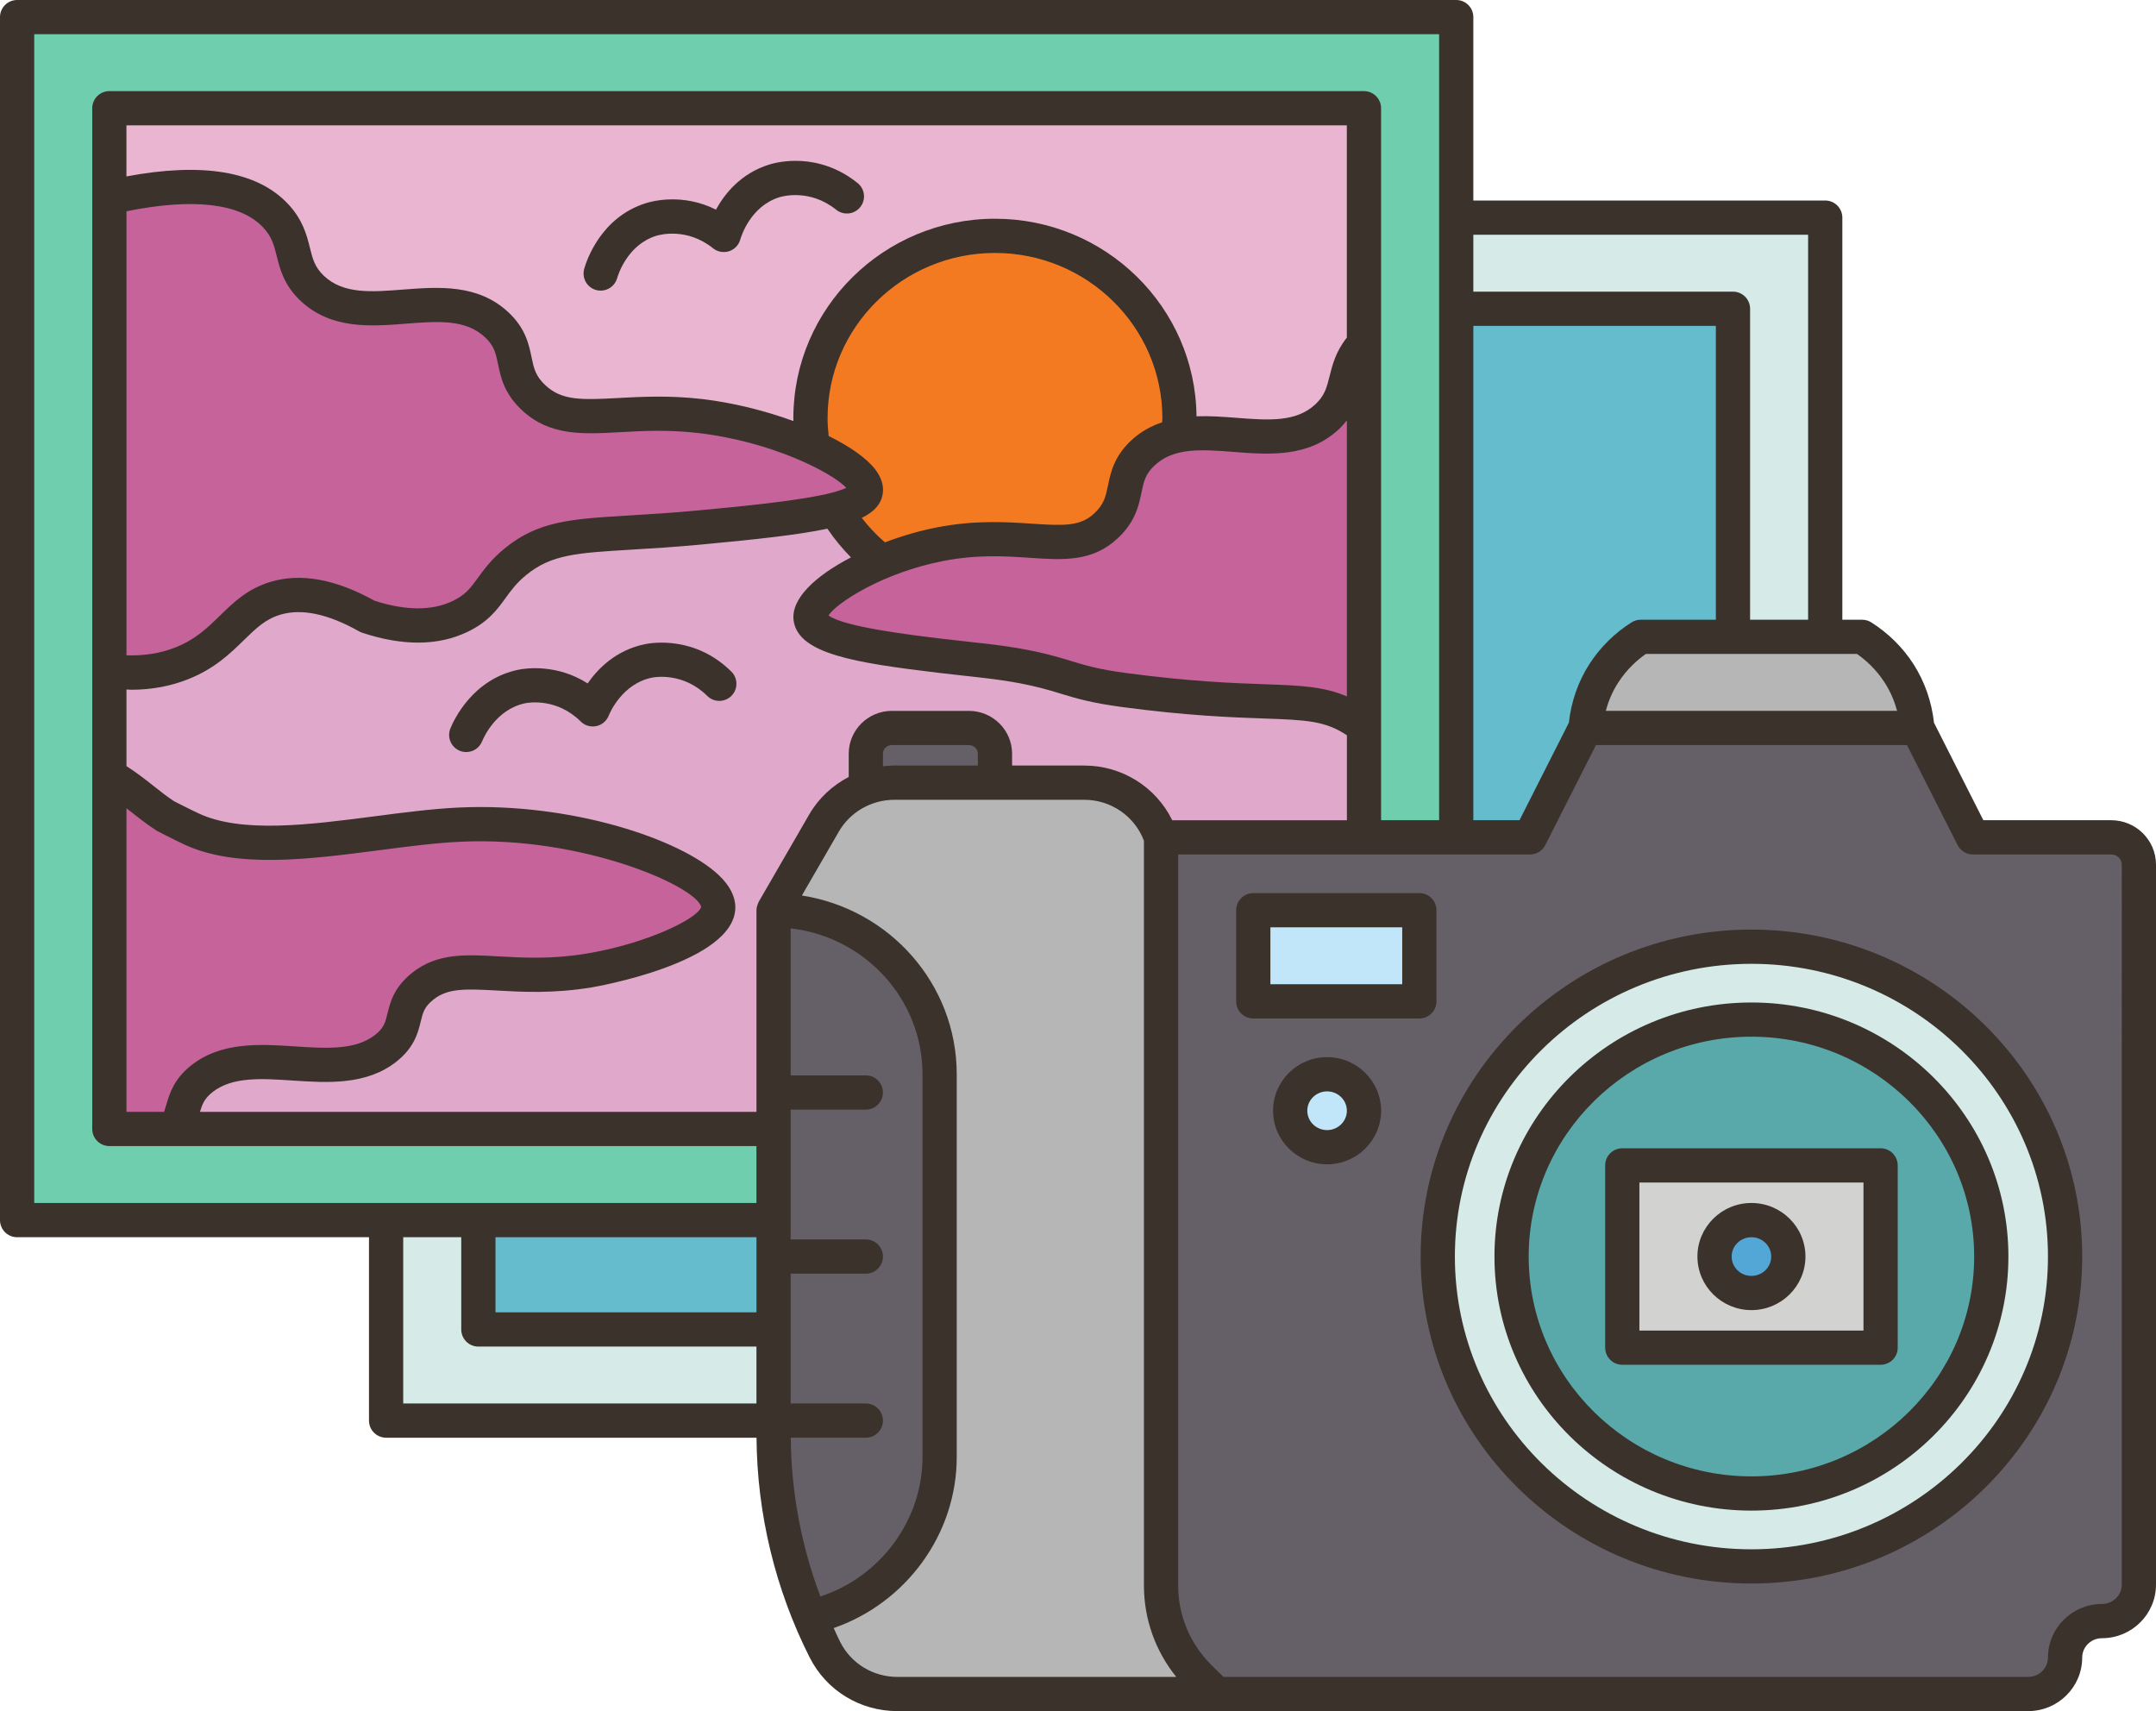 <?xml version="1.0" encoding="UTF-8"?><svg xmlns="http://www.w3.org/2000/svg" xmlns:xlink="http://www.w3.org/1999/xlink" height="100.0" preserveAspectRatio="xMidYMid meet" version="1.0" viewBox="0.0 0.0 126.0 100.0" width="126.0" zoomAndPan="magnify"><g><g><g><g><path d="M102.36,71.3c1.19,0,2.15,0.96,2.15,2.13c0,1.18-0.96,2.14-2.15,2.14s-2.16-0.96-2.16-2.14 C100.2,72.26,101.17,71.3,102.36,71.3z" fill="#52a7d7"/></g><g><path d="M109.9,68.11v10.65H94.81V68.11H109.9z M104.51,73.43c0-1.17-0.96-2.13-2.15-2.13 s-2.16,0.96-2.16,2.13c0,1.18,0.97,2.14,2.16,2.14S104.51,74.61,104.51,73.43z" fill="#d2d2d1"/></g><g><path d="M77.56,62.78c1.19,0,2.15,0.96,2.15,2.13c0,1.18-0.96,2.13-2.15,2.13 c-1.19,0-2.16-0.95-2.16-2.13C75.4,63.74,76.37,62.78,77.56,62.78z" fill="#c2e6f9"/></g><g><path d="M102.36,59.59c7.74,0,14.01,6.2,14.01,13.84c0,7.65-6.27,13.85-14.01,13.85 c-7.75,0-14.02-6.2-14.02-13.85C88.34,65.79,94.61,59.59,102.36,59.59z M109.9,78.76V68.11H94.81v10.65H109.9z" fill="#59a8aa"/></g><g><path d="M102.36,55.33c10.12,0,18.33,8.1,18.33,18.1c0,10.01-8.21,18.11-18.33,18.11 c-10.13,0-18.33-8.1-18.33-18.11C84.03,63.43,92.23,55.33,102.36,55.33z M116.37,73.43c0-7.64-6.27-13.84-14.01-13.84 c-7.75,0-14.02,6.2-14.02,13.84c0,7.65,6.27,13.85,14.02,13.85C110.1,87.28,116.37,81.08,116.37,73.43z" fill="#d6eae8"/></g><g><path d="M73.24 53.2H82.95V58.52H73.24z" fill="#c2e6f9"/></g><g><path d="M112.06,42.54H92.65c0.05-0.63,0.24-1.89,1.08-3.19c0.73-1.14,1.63-1.8,2.16-2.13 c1.8,0,3.59,0,5.39,0c1.79,0,3.59,0,5.39,0c0.72,0,1.44,0,2.16,0c0.52,0.33,1.42,0.99,2.15,2.13 C111.82,40.65,112.01,41.91,112.06,42.54z" fill="#b6b6b7"/></g><g><path d="M123.38,48.93h-8.08l-3.24-6.39H92.65l-3.23,6.39H67.85v43.72c0,2.02,0.81,3.96,2.26,5.39 L71.09,99h47.44c1.19,0,2.16-0.95,2.16-2.13c0-0.59,0.24-1.12,0.63-1.51c0.39-0.38,0.92-0.62,1.52-0.62 c0.6,0,1.14-0.24,1.53-0.62c0.39-0.39,0.63-0.92,0.63-1.51V50.53C125,49.65,124.28,48.93,123.38,48.93z M73.24,53.2h9.71v5.32 h-9.71V53.2z M77.56,67.04c-1.19,0-2.16-0.95-2.16-2.13c0-1.17,0.97-2.13,2.16-2.13s2.15,0.96,2.15,2.13 C79.71,66.09,78.75,67.04,77.56,67.04z M111.83,88.94c-2.76,1.65-6,2.6-9.47,2.6c-10.13,0-18.33-8.1-18.33-18.11 c0-4.08,1.36-7.84,3.66-10.86c3.35-4.4,8.67-7.24,14.67-7.24c10.12,0,18.33,8.1,18.33,18.1 C120.69,80.01,117.14,85.77,111.83,88.94z" fill="#655f68"/></g><g><path d="M58.15,44.05v1.69h-5.88c-0.58,0-1.14,0.1-1.67,0.3v-1.99c0-0.83,0.68-1.51,1.52-1.51h4.51 C57.47,42.54,58.15,43.22,58.15,44.05z" fill="#655f68"/></g><g><path d="M54.91,62.57v22.58c0,4.57-3.24,8.4-7.57,9.36c-1.4-3.38-2.13-7-2.13-10.67V53.2 C50.5,53.2,54.79,57.38,54.91,62.57z" fill="#655f68"/></g><g><path d="M71.09,99H52.45c-0.9,0-1.76-0.25-2.49-0.7c-0.74-0.44-1.34-1.09-1.75-1.88 c-0.32-0.63-0.61-1.26-0.87-1.91c4.33-0.96,7.57-4.79,7.57-9.36V62.57c-0.12-5.19-4.41-9.37-9.7-9.37l2.95-5.11 c0.55-0.96,1.43-1.67,2.44-2.05c0.53-0.2,1.09-0.3,1.67-0.3h11.09c2.04,0,3.85,1.29,4.49,3.19v43.72c0,2.02,0.81,3.96,2.26,5.39 L71.09,99z" fill="#b6b6b7"/></g><g><path d="M45.21 73.43L45.21 77.7 27.96 77.7 27.96 71.3 45.21 71.3z" fill="#64bccc"/></g><g><path d="M101.28,36.15v1.07c-1.8,0-3.59,0-5.39,0c-0.53,0.33-1.43,0.99-2.16,2.13 c-0.84,1.3-1.03,2.56-1.08,3.19l-3.23,6.39H85.1V18.04h16.18V36.15z" fill="#64bccc"/></g><g><path d="M106.67,12.72v24.5c-1.8,0-3.6,0-5.39,0v-1.07V18.04H85.1v-5.32H106.67z" fill="#d6eae8"/></g><g><path d="M79.71 20.1L79.71 6.33 6.39 6.33 6.39 11.53 6.39 39.23 6.39 45.34 6.39 65.98 10.22 65.98 45.21 65.98 45.21 71.3 27.96 71.3 22.57 71.3 1 71.3 1 1 85.1 1 85.1 12.72 85.1 18.04 85.1 48.93 79.71 48.93 79.71 42.45 79.71 24.43z" fill="#6fceae"/></g><g><path d="M79.71,42.45v6.48H67.85c-0.64-1.9-2.45-3.19-4.49-3.19h-5.21v-1.69c0-0.83-0.68-1.51-1.52-1.51 h-4.51c-0.84,0-1.52,0.68-1.52,1.51v1.99c-1.01,0.38-1.89,1.09-2.44,2.05l-2.95,5.11v10.65v2.13H10.22 c0.63-1.01,0.35-1.96,1.56-2.93c2.92-2.33,7.87,0.52,10.79-1.81c1.54-1.23,0.54-2.35,2.15-3.62c2.08-1.64,4.83-0.1,9.71-0.9 c3.2-0.53,7.55-2.13,7.54-3.7c-0.01-2.06-7.57-5.17-15.08-4.83c-5.08,0.23-11.77,2.12-15.73,0.24 c-0.81-0.38-1.53-0.77-1.53-0.77c-1.1-0.72-1.94-1.6-3.24-2.32v-6.11c1.01,0.13,2.59,0.19,4.25-0.47 c2.69-1.08,3.22-3.12,5.46-3.8c1.06-0.32,2.78-0.4,5.39,1.07c1.45,0.48,3.53,0.89,5.39,0c1.72-0.82,1.68-1.93,3.23-3.2 c2.31-1.89,4.6-1.43,10.79-2c2.97-0.28,6.04-0.57,7.91-1.06c0.7,1.18,1.62,2.23,2.71,3.07c-2.47,1.01-4.3,2.41-4.15,3.31 c0.22,1.29,4.49,1.8,7.55,2.17c2.37,0.28,4.08,0.39,6.12,0.91c1.57,0.39,2.2,0.77,4.66,1.1C75.22,41.59,76.86,40.25,79.71,42.45 z" fill="#e0a9cb"/></g><g><path d="M79.71,24.43v18.02c-2.85-2.2-4.49-0.86-14.01-2.12c-2.46-0.33-3.09-0.71-4.66-1.1 c-2.04-0.52-3.75-0.63-6.12-0.91c-3.06-0.37-7.33-0.88-7.55-2.17c-0.15-0.9,1.68-2.3,4.15-3.31c1.05-0.44,2.22-0.8,3.4-1.03 c4.88-0.95,7.63,0.86,9.71-1.07c1.61-1.49,0.61-2.81,2.15-4.26c0.62-0.58,1.33-0.89,2.1-1.04c2.83-0.55,6.39,1.07,8.69-1.09 c1.48-1.39,0.73-2.74,2.14-4.25V24.43z" fill="#c5639a"/></g><g><path d="M79.71,6.33V20.1c-1.41,1.51-0.66,2.86-2.14,4.25c-2.3,2.16-5.86,0.54-8.69,1.09 c0.03-0.33,0.05-0.67,0.05-1.01c0-5.88-4.83-10.65-10.78-10.65c-5.96,0-10.78,4.77-10.78,10.65c0,0.59,0.04,1.16,0.13,1.71 c-1.79-0.82-4.17-1.55-6.6-1.83c-4.8-0.55-7.58,0.91-9.71-1.06c-1.61-1.5-0.61-2.81-2.16-4.26c-2.91-2.75-7.86,0.61-10.78-2.13 c-1.48-1.4-0.73-2.76-2.15-4.27c-2.17-2.29-6.44-1.82-9.71-1.06v-5.2H79.71z" fill="#e9b5d1"/></g><g><path d="M68.93,24.43c0,0.34-0.02,0.68-0.05,1.01c-0.77,0.15-1.48,0.46-2.1,1.04 c-1.54,1.45-0.54,2.77-2.15,4.26c-2.08,1.93-4.83,0.12-9.71,1.07c-1.18,0.23-2.35,0.59-3.4,1.03c-1.09-0.84-2.01-1.89-2.71-3.07 c1.06-0.28,1.73-0.62,1.79-1.07c0.09-0.67-1.16-1.67-3.1-2.56c-0.09-0.55-0.13-1.12-0.13-1.71c0-5.88,4.82-10.65,10.78-10.65 C64.1,13.78,68.93,18.55,68.93,24.43z" fill="#f47a21"/></g><g><path d="M47.5,26.14c1.94,0.89,3.19,1.89,3.1,2.56c-0.06,0.45-0.73,0.79-1.79,1.07 c-1.87,0.49-4.94,0.78-7.91,1.06c-6.19,0.57-8.48,0.11-10.79,2c-1.55,1.27-1.51,2.38-3.23,3.2c-1.86,0.89-3.94,0.48-5.39,0 c-2.61-1.47-4.33-1.39-5.39-1.07c-2.24,0.68-2.77,2.72-5.46,3.8c-1.66,0.66-3.24,0.6-4.25,0.47v-27.7 c3.27-0.76,7.54-1.23,9.71,1.06c1.42,1.51,0.67,2.87,2.15,4.27c2.92,2.74,7.87-0.62,10.78,2.13c1.55,1.45,0.55,2.76,2.16,4.26 c2.13,1.97,4.91,0.51,9.71,1.06C43.33,24.59,45.71,25.32,47.5,26.14z" fill="#c5639a"/></g><g><path d="M45.21 77.7L45.21 83.02 22.57 83.02 22.57 71.3 27.96 71.3 27.96 77.7z" fill="#d6eae8"/></g><g><path d="M41.97,53.02c0.01,1.57-4.34,3.17-7.54,3.7c-4.88,0.8-7.63-0.74-9.71,0.9 c-1.61,1.27-0.61,2.39-2.15,3.62c-2.92,2.33-7.87-0.52-10.79,1.81c-1.21,0.97-0.93,1.92-1.56,2.93H6.39V45.34 c1.3,0.72,2.14,1.6,3.24,2.32c0,0,0.72,0.39,1.53,0.77c3.96,1.88,10.65-0.01,15.73-0.24C34.4,47.85,41.96,50.96,41.97,53.02z" fill="#c5639a"/></g></g></g><g fill="#3a322b"><path d="M34.831,16.947c0.092,0.026,0.184,0.038,0.274,0.038c0.436,0,0.836-0.287,0.961-0.727 c0.056-0.198,0.598-1.949,2.284-2.477c0.179-0.055,1.78-0.509,3.323,0.729c0.261,0.21,0.609,0.273,0.93,0.174 c0.319-0.103,0.566-0.357,0.658-0.68c0.056-0.198,0.598-1.948,2.283-2.476c0.179-0.056,1.782-0.509,3.323,0.729 c0.43,0.346,1.061,0.278,1.406-0.152c0.346-0.431,0.278-1.061-0.153-1.406c-2.302-1.851-4.715-1.225-5.174-1.079 c-1.65,0.517-2.595,1.699-3.104,2.632c-1.928-0.969-3.704-0.503-4.091-0.38c-2.632,0.823-3.468,3.342-3.609,3.838 C33.992,16.243,34.3,16.797,34.831,16.947z" fill="inherit"/><path d="M37.709,37.642c-1.696,0.344-2.761,1.423-3.366,2.298c-1.81-1.156-3.626-0.883-4.028-0.804 c-2.702,0.547-3.802,2.963-3.995,3.441c-0.206,0.513,0.042,1.095,0.554,1.302c0.123,0.049,0.249,0.072,0.373,0.072 c0.396,0,0.771-0.236,0.928-0.626c0.077-0.191,0.802-1.878,2.533-2.229c0.184-0.036,1.833-0.317,3.229,1.069 c0.238,0.237,0.578,0.337,0.906,0.271c0.329-0.067,0.601-0.295,0.727-0.605c0.077-0.191,0.802-1.878,2.533-2.229 c0.184-0.037,1.834-0.317,3.23,1.069c0.392,0.389,1.025,0.387,1.414-0.005c0.389-0.393,0.387-1.025-0.005-1.415 C40.657,37.182,38.186,37.548,37.709,37.642z" fill="inherit"/><path d="M123.383,47.935h-7.473l-2.885-5.699c-0.133-1.219-0.54-2.401-1.202-3.429 c-0.626-0.974-1.479-1.815-2.465-2.436c-0.159-0.101-0.344-0.153-0.532-0.153h-1.157v-23.5c0-0.553-0.448-1-1-1H86.104V1 c0-0.553-0.448-1-1-1H1C0.448,0,0,0.447,0,1v70.305c0,0.553,0.448,1,1,1h20.565v10.717c0,0.553,0.448,1,1,1h21.648 c0.029,4.439,1.099,8.877,3.108,12.847C48.3,98.8,50.263,100,52.445,100h18.642h47.443c1.741,0,3.157-1.404,3.157-3.131 c0-0.623,0.519-1.13,1.156-1.13c1.741,0,3.157-1.404,3.157-3.131V50.532C126,49.1,124.826,47.935,123.383,47.935z M110.142,39.89 c0.371,0.576,0.589,1.142,0.727,1.654H93.844c0.138-0.513,0.356-1.079,0.727-1.654c0.51-0.791,1.126-1.33,1.617-1.672h12.338 C109.016,38.56,109.633,39.099,110.142,39.89z M86.104,19.044h14.174v17.174h-4.392c-0.188,0-0.373,0.053-0.532,0.153 c-0.985,0.62-1.837,1.462-2.465,2.435c-0.662,1.028-1.068,2.211-1.202,3.43l-2.885,5.699h-2.698V19.044z M105.669,13.718v22.5 h-3.391V18.044c0-0.553-0.448-1-1-1H86.104v-3.326H105.669z M2,2h82.104v45.935h-3.392v-5.589c-0.001-0.006,0.001-0.013,0-0.019 v-22.21c0.001-0.032,0.002-0.063,0-0.095V6.326c0-0.553-0.448-1-1-1H6.391c-0.552,0-1,0.447-1,1v59.652c0,0.553,0.448,1,1,1 h37.817v3.326H2V2z M68.507,47.935c-0.949-1.934-2.927-3.195-5.143-3.195h-4.216v-0.691c0-1.381-1.132-2.504-2.523-2.504h-4.502 c-1.391,0-2.522,1.123-2.522,2.504v1.357c-0.947,0.495-1.758,1.24-2.306,2.188l-2.951,5.102c-0.014,0.024-0.019,0.05-0.031,0.075 c-0.013,0.027-0.023,0.053-0.034,0.081c-0.041,0.111-0.07,0.226-0.07,0.345v11.783H11.685c0.14-0.463,0.268-0.781,0.722-1.144 c1.155-0.924,2.874-0.809,4.7-0.688c2.025,0.135,4.321,0.286,6.083-1.122c1.031-0.824,1.243-1.691,1.397-2.324 c0.132-0.54,0.211-0.866,0.754-1.294c0.825-0.652,1.834-0.626,3.699-0.52c1.466,0.083,3.293,0.188,5.549-0.185 c0.084-0.014,8.404-1.428,8.385-4.687c-0.004-0.636-0.329-1.265-0.966-1.87c-2.247-2.132-8.685-4.249-15.166-3.954 c-1.552,0.071-3.269,0.294-4.928,0.511c-3.838,0.499-7.806,1.015-10.325-0.176c-0.742-0.35-1.411-0.704-1.419-0.704 c-0.417-0.273-0.801-0.578-1.208-0.9c-0.482-0.382-0.981-0.774-1.57-1.149v-4.482c0.091,0.002,0.187,0.018,0.277,0.018 c1.188,0,2.309-0.208,3.347-0.624c1.537-0.615,2.439-1.497,3.235-2.274c0.702-0.685,1.256-1.227,2.132-1.489 c1.249-0.374,2.8-0.045,4.612,0.979c0.057,0.031,0.116,0.058,0.178,0.078c2.368,0.782,4.432,0.767,6.137-0.047 c1.217-0.581,1.735-1.294,2.236-1.983c0.329-0.453,0.64-0.881,1.202-1.341c1.471-1.205,2.945-1.294,6.173-1.488 c1.16-0.069,2.475-0.148,4.081-0.299c3.263-0.305,5.665-0.566,7.353-0.925c0.407,0.603,0.867,1.162,1.378,1.678 c-2.044,1.062-3.568,2.423-3.344,3.746c0.319,1.884,3.536,2.408,8.415,2.994c0.528,0.063,1.024,0.117,1.498,0.17 c1.66,0.182,2.971,0.326,4.497,0.712c0.456,0.116,0.83,0.23,1.195,0.342c0.876,0.267,1.781,0.542,3.581,0.781 c3.852,0.513,6.431,0.604,8.313,0.671c2.481,0.088,3.558,0.134,4.827,0.98v4.965H68.507z M52.267,44.739 c-0.225,0-0.447,0.018-0.667,0.044v-0.736c0-0.278,0.234-0.504,0.522-0.504h4.502c0.289,0,0.523,0.226,0.523,0.504v0.691H52.267z M46.214,84.021H50.6c0.552,0,1-0.447,1-1s-0.448-1-1-1h-4.392v-7.587H50.6c0.552,0,1-0.447,1-1s-0.448-1-1-1h-4.392v-7.587H50.6 c0.552,0,1-0.447,1-1s-0.448-1-1-1h-4.392v-8.591c4.33,0.492,7.705,4.125,7.705,8.526v22.37c0,3.701-2.466,7.002-5.97,8.15 C46.828,90.338,46.236,87.181,46.214,84.021z M28.957,72.305h15.252v4.391H28.957V72.305z M7.391,64.979V47.238 c0.109,0.085,0.218,0.166,0.328,0.253c0.425,0.336,0.865,0.685,1.437,1.055c0,0,0.747,0.397,1.578,0.79 c3.049,1.442,7.314,0.887,11.438,0.351c1.694-0.221,3.293-0.429,4.762-0.496c7.167-0.335,13.793,2.635,14.043,3.813 c-0.178,0.665-3.141,2.136-6.713,2.728c-2.038,0.336-3.669,0.242-5.108,0.161c-1.927-0.111-3.592-0.206-5.053,0.945 c-1.083,0.854-1.299,1.742-1.458,2.391c-0.127,0.521-0.205,0.837-0.703,1.235c-1.155,0.923-2.878,0.809-4.703,0.689 c-2.023-0.135-4.32-0.286-6.08,1.121c-1.002,0.8-1.248,1.637-1.445,2.309c-0.041,0.141-0.082,0.271-0.126,0.397H7.391z M50.363,30.266c0.747-0.366,1.143-0.822,1.228-1.433c0.065-0.468-0.086-0.941-0.448-1.409c-0.509-0.657-1.48-1.332-2.714-1.944 c-0.038-0.346-0.064-0.695-0.064-1.045c0-5.322,4.389-9.652,9.783-9.652s9.783,4.33,9.783,9.652c0,0.082-0.009,0.162-0.012,0.244 c-0.643,0.218-1.261,0.546-1.821,1.073c-0.995,0.937-1.189,1.869-1.345,2.619c-0.132,0.639-0.228,1.1-0.807,1.638 c-0.81,0.751-1.749,0.723-3.628,0.597c-1.476-0.098-3.312-0.223-5.587,0.22c-0.961,0.187-2.002,0.488-3.014,0.87 C51.215,31.262,50.763,30.786,50.363,30.266z M48.635,28.79c-1.826,0.478-5.445,0.817-7.832,1.04 c-1.561,0.146-2.857,0.224-4.002,0.293c-3.449,0.207-5.349,0.321-7.32,1.938c-0.762,0.623-1.2,1.227-1.553,1.712 c-0.434,0.598-0.721,0.992-1.48,1.354c-1.203,0.574-2.735,0.567-4.557-0.018c-2.27-1.263-4.315-1.635-6.082-1.104 c-1.348,0.405-2.165,1.203-2.955,1.975c-0.727,0.71-1.414,1.381-2.581,1.848c-0.876,0.352-1.843,0.504-2.881,0.47V12.347 c3.883-0.785,6.643-0.476,7.978,0.935c0.52,0.549,0.645,1.051,0.804,1.688c0.189,0.759,0.425,1.703,1.394,2.614 c1.78,1.673,4.103,1.494,6.152,1.333c1.875-0.146,3.494-0.271,4.631,0.798c0.535,0.503,0.623,0.927,0.756,1.568 c0.159,0.769,0.358,1.725,1.405,2.697c1.623,1.504,3.523,1.399,5.728,1.277c1.305-0.072,2.785-0.155,4.542,0.047 c4.32,0.497,7.839,2.314,8.675,3.204c-0.185,0.093-0.45,0.182-0.765,0.266C48.672,28.777,48.654,28.786,48.635,28.79z M55.113,32.787c2.019-0.393,3.64-0.283,5.071-0.188c1.954,0.132,3.644,0.247,5.123-1.127c1.047-0.971,1.245-1.928,1.405-2.696 c0.133-0.641,0.221-1.064,0.756-1.568c1.137-1.068,2.755-0.942,4.63-0.797c2.05,0.16,4.373,0.341,6.153-1.333 c0.18-0.17,0.328-0.34,0.462-0.511V40.7c-1.344-0.58-2.722-0.638-4.756-0.71c-1.842-0.065-4.364-0.154-8.121-0.654 c-1.638-0.218-2.391-0.447-3.262-0.712c-0.393-0.12-0.794-0.242-1.286-0.367c-1.661-0.421-3.102-0.579-4.77-0.762 c-0.467-0.052-0.956-0.105-1.485-0.169c-1.751-0.21-5.741-0.688-6.613-1.359C48.884,35.237,51.58,33.476,55.113,32.787z M78.713,19.729c-0.649,0.815-0.847,1.603-1.009,2.251c-0.164,0.657-0.282,1.133-0.824,1.642 c-1.136,1.067-2.753,0.941-4.627,0.796c-0.753-0.058-1.542-0.117-2.328-0.089c-0.059-6.375-5.317-11.546-11.777-11.546 c-6.497,0-11.783,5.228-11.783,11.652c0,0.058,0.006,0.115,0.007,0.172c-1.676-0.61-3.567-1.082-5.363-1.289 c-1.925-0.221-3.564-0.129-4.881-0.058c-2.2,0.122-3.3,0.142-4.256-0.746c-0.579-0.538-0.675-0.999-0.808-1.638 c-0.156-0.75-0.349-1.684-1.345-2.619c-1.781-1.674-4.106-1.491-6.156-1.335c-1.872,0.146-3.491,0.272-4.627-0.796 c-0.541-0.509-0.66-0.984-0.824-1.642c-0.183-0.734-0.411-1.647-1.292-2.578c-1.803-1.905-4.983-2.429-9.431-1.596V7.326h71.322 V19.729z M23.565,72.305h3.391v5.391c0,0.553,0.448,1,1,1h16.252v3.326H23.565V72.305z M49.106,95.966 c-0.136-0.27-0.258-0.546-0.385-0.82c4.229-1.462,7.192-5.484,7.192-9.993v-22.37c0-5.28-3.933-9.657-9.051-10.447l2.164-3.74 c0.662-1.145,1.904-1.855,3.242-1.855h11.097c1.564,0,2.944,0.958,3.488,2.392v43.518c0,1.969,0.668,3.833,1.889,5.351H52.445 C51.021,98,49.742,97.221,49.106,95.966z M124,92.608c0,0.624-0.519,1.131-1.157,1.131c-1.74,0-3.156,1.404-3.156,3.13 c0,0.624-0.519,1.131-1.157,1.131H71.498l-0.684-0.676c-1.265-1.25-1.961-2.91-1.961-4.675V49.935h20.565 c0.377,0,0.722-0.212,0.892-0.549l2.958-5.842h18.179l2.957,5.842c0.17,0.337,0.515,0.549,0.892,0.549h8.087 c0.34,0,0.617,0.269,0.617,0.598V92.608z" fill="inherit"/><path d="M109.904,67.108H94.809c-0.552,0-1,0.447-1,1v10.652c0,0.553,0.448,1,1,1h15.096 c0.552,0,1-0.447,1-1V68.108C110.904,67.556,110.457,67.108,109.904,67.108z M108.904,77.761H95.809v-8.652h13.096V77.761z" fill="inherit"/><path d="M102.356,76.565c1.741,0,3.157-1.404,3.157-3.131c0-1.726-1.416-3.13-3.157-3.13 c-1.74,0-3.156,1.404-3.156,3.13C99.2,75.161,100.616,76.565,102.356,76.565z M102.356,72.305c0.638,0,1.157,0.507,1.157,1.13 c0,0.624-0.519,1.131-1.157,1.131s-1.156-0.507-1.156-1.131C101.2,72.812,101.719,72.305,102.356,72.305z" fill="inherit"/><path d="M102.356,54.326c-10.659,0-19.331,8.572-19.331,19.108c0,10.537,8.672,19.109,19.331,19.109 s19.331-8.572,19.331-19.109C121.687,62.898,113.015,54.326,102.356,54.326z M102.356,90.544c-9.556,0-17.331-7.675-17.331-17.109 c0-9.434,7.774-17.108,17.331-17.108s17.331,7.675,17.331,17.108C119.687,82.869,111.913,90.544,102.356,90.544z" fill="inherit"/><path d="M102.356,58.587c-8.28,0-15.017,6.66-15.017,14.848s6.737,14.848,15.017,14.848 c8.281,0,15.018-6.66,15.018-14.848S110.637,58.587,102.356,58.587z M102.356,86.282c-7.178,0-13.017-5.764-13.017-12.848 s5.839-12.848,13.017-12.848s13.018,5.764,13.018,12.848S109.534,86.282,102.356,86.282z" fill="inherit"/><path d="M77.557,61.782c-1.741,0-3.157,1.404-3.157,3.131s1.416,3.131,3.157,3.131 c1.74,0,3.156-1.404,3.156-3.131S79.297,61.782,77.557,61.782z M77.557,66.044c-0.638,0-1.157-0.507-1.157-1.131 s0.519-1.131,1.157-1.131s1.156,0.507,1.156,1.131S78.194,66.044,77.557,66.044z" fill="inherit"/><path d="M83.948,58.521v-5.326c0-0.553-0.448-1-1-1h-9.704c-0.552,0-1,0.447-1,1v5.326c0,0.553,0.448,1,1,1 h9.704C83.5,59.521,83.948,59.074,83.948,58.521z M81.948,57.521h-7.704v-3.326h7.704V57.521z" fill="inherit"/></g></g></svg>